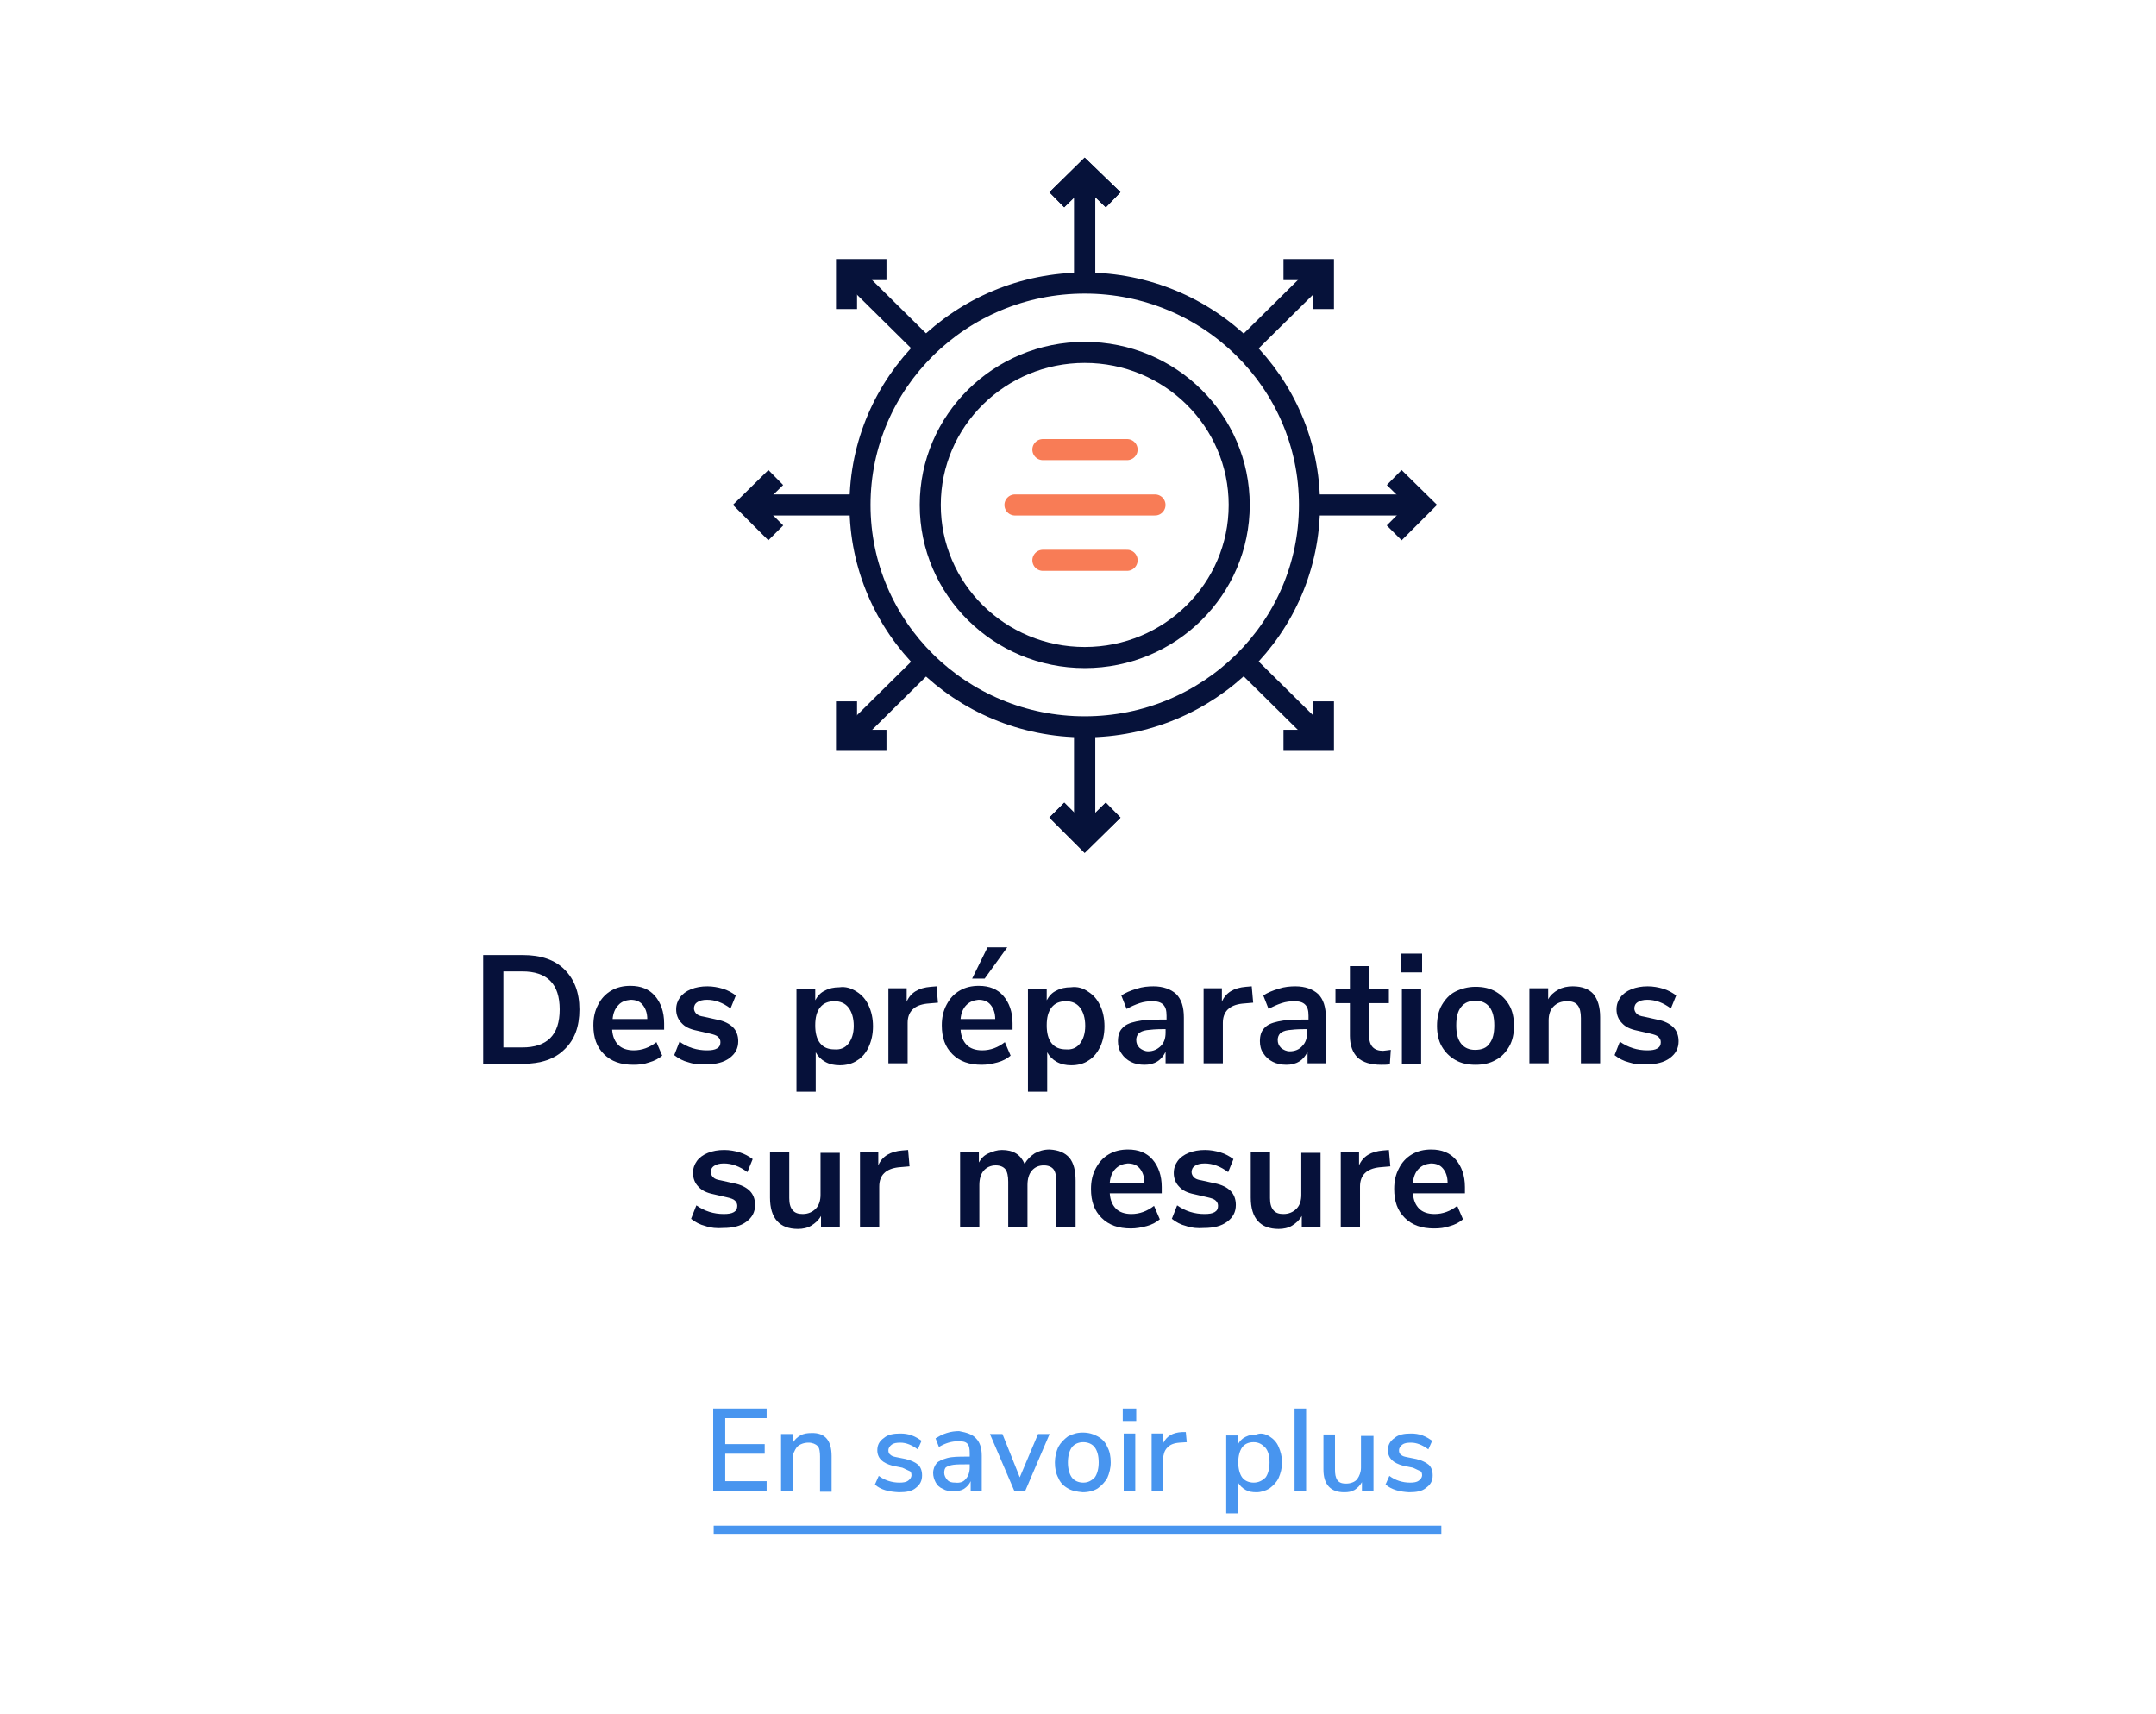 <?xml version="1.0" encoding="UTF-8"?>
<!-- Generator: Adobe Illustrator 27.7.0, SVG Export Plug-In . SVG Version: 6.00 Build 0)  -->
<svg xmlns="http://www.w3.org/2000/svg" xmlns:xlink="http://www.w3.org/1999/xlink" version="1.1" id="Calque_1" x="0px" y="0px" viewBox="0 0 448 356" style="enable-background:new 0 0 448 356;" xml:space="preserve">
<style type="text/css">
	.st0{enable-background:new    ;}
	.st1{fill:#4895EF;}
	.st2{fill:none;stroke:#4895EF;stroke-width:1.688;stroke-miterlimit:10;}
	.st3{fill:#06113A;}
	.st4{fill:none;stroke:#06123A;stroke-width:4.375;stroke-miterlimit:10;}
	.st5{fill:none;stroke:#F87C56;stroke-width:4.375;stroke-linecap:round;stroke-linejoin:round;stroke-miterlimit:10;}
</style>
<g class="st0">
	<path class="st1" d="M148.2,309.7v-17.1h11.1v2h-8.6v5.4h8.2v2h-8.2v5.7h8.6v2H148.2z"></path>
	<path class="st1" d="M172.8,302.5v7.4h-2.4v-7.3c0-0.9-0.1-1.8-0.5-2.2s-1.1-0.7-1.9-0.7c-0.9,0-1.8,0.3-2.4,0.9   c-0.5,0.7-0.9,1.5-0.9,2.4v6.8h-2.4v-11.9h2.4v1.9c0.4-0.7,0.9-1.2,1.6-1.6s1.5-0.5,2.3-0.5C171.4,297.6,172.8,299.2,172.8,302.5z"></path>
	<path class="st1" d="M181.8,308.4l0.8-1.8c1.2,0.9,2.7,1.4,4.3,1.4c0.8,0,1.4-0.1,1.8-0.4c0.4-0.3,0.7-0.7,0.7-1.1   s-0.1-0.8-0.4-0.9c-0.3-0.1-0.8-0.4-1.5-0.7l-2-0.4c-1.1-0.3-1.9-0.7-2.4-1.2s-0.8-1.2-0.8-2c0-1.1,0.4-1.9,1.4-2.6   c0.8-0.7,2-0.9,3.4-0.9c0.8,0,1.6,0.1,2.4,0.4c0.8,0.3,1.4,0.7,2,1.1l-0.8,1.8c-1.2-0.9-2.4-1.4-3.6-1.4c-0.8,0-1.4,0.1-1.8,0.4   c-0.4,0.3-0.7,0.7-0.7,1.2c0,0.4,0.1,0.7,0.4,0.9c0.3,0.3,0.7,0.4,1.2,0.5l2,0.4c1.2,0.3,2,0.7,2.6,1.2c0.5,0.5,0.8,1.2,0.8,2.2   c0,1.1-0.4,1.9-1.3,2.6c-0.8,0.7-2,0.9-3.5,0.9C184.7,309.9,183,309.5,181.8,308.4z"></path>
	<path class="st1" d="M202.8,298.8c0.8,0.8,1.2,2,1.2,3.6v7.3h-2.3v-2c-0.3,0.7-0.8,1.2-1.4,1.6c-0.7,0.4-1.4,0.5-2.2,0.5   s-1.5-0.1-2.2-0.5c-0.7-0.3-1.2-0.8-1.5-1.4s-0.5-1.2-0.5-1.9c0-0.8,0.3-1.5,0.7-2s1.2-0.8,2.2-1.1c1.1-0.3,2.4-0.3,4.2-0.3h0.5   v-0.7c0-0.9-0.1-1.6-0.5-2s-0.9-0.5-1.9-0.5c-1.3,0-2.7,0.4-4,1.2l-0.7-1.8c0.7-0.4,1.3-0.8,2.3-1.1c0.9-0.3,1.8-0.4,2.6-0.4   C200.9,297.6,202.1,298,202.8,298.8z M200.7,307.2c0.5-0.5,0.8-1.4,0.8-2.3v-0.7h-0.4c-1.2,0-2.3,0-3,0.1s-1.2,0.3-1.5,0.5   s-0.4,0.7-0.4,1.2s0.3,1.1,0.7,1.5s0.9,0.5,1.6,0.5C199.4,308.1,200.2,307.9,200.7,307.2z"></path>
	<path class="st1" d="M215.7,297.9h2.4l-5.1,11.9h-2.2l-5.1-11.9h2.6l3.6,9L215.7,297.9z"></path>
	<path class="st1" d="M221.9,309.2c-0.9-0.5-1.6-1.2-2-2.2c-0.5-0.9-0.7-2-0.7-3.2s0.3-2.3,0.7-3.2c0.5-0.9,1.2-1.6,2-2.2   c0.9-0.5,1.9-0.8,3.1-0.8c1.2,0,2.2,0.3,3.1,0.8c0.9,0.5,1.6,1.2,2,2.2c0.5,0.9,0.7,2,0.7,3.2s-0.3,2.3-0.7,3.2   c-0.5,0.9-1.2,1.6-2,2.2c-0.8,0.5-1.9,0.8-3.1,0.8C223.8,309.9,222.7,309.7,221.9,309.2z M227.5,306.9c0.5-0.7,0.8-1.8,0.8-3.1   c0-1.4-0.3-2.4-0.8-3.1s-1.4-1.1-2.4-1.1s-1.9,0.4-2.4,1.1s-0.8,1.8-0.8,3.1c0,1.3,0.3,2.4,0.8,3.1s1.4,1.1,2.4,1.1   S226.8,307.6,227.5,306.9z"></path>
	<path class="st1" d="M233.3,292.6h2.8v2.6h-2.8V292.6z M233.5,309.7v-11.9h2.4v11.9H233.5z"></path>
	<path class="st1" d="M246.6,299.6l-1.5,0.1c-1.2,0.1-2,0.4-2.6,1.1c-0.5,0.5-0.8,1.4-0.8,2.3v6.6h-2.4v-11.9h2.4v2   c0.7-1.4,1.9-2.2,3.9-2.3h0.8L246.6,299.6z"></path>
	<path class="st1" d="M263.8,298.4c0.8,0.5,1.5,1.2,1.9,2.2c0.4,0.9,0.7,2,0.7,3.2s-0.3,2.3-0.7,3.2c-0.4,0.9-1.1,1.6-1.9,2.2   c-0.8,0.5-1.8,0.8-2.7,0.8c-0.9,0-1.6-0.1-2.3-0.5c-0.7-0.4-1.2-0.9-1.6-1.6v6.5h-2.4v-16.2h2.4v1.9c0.4-0.7,0.8-1.2,1.6-1.6   s1.5-0.5,2.3-0.5C262,297.6,263,297.9,263.8,298.4z M263,306.9c0.5-0.7,0.8-1.8,0.8-3.1c0-1.4-0.3-2.4-0.9-3.1   c-0.7-0.7-1.4-1.1-2.4-1.1c-1.1,0-1.9,0.4-2.4,1.1s-0.8,1.8-0.8,3.1c0,1.3,0.3,2.4,0.8,3.1s1.4,1.1,2.4,1.1S262.3,307.6,263,306.9z   "></path>
	<path class="st1" d="M269,309.7v-17.1h2.4v17.1H269z"></path>
	<path class="st1" d="M285.4,297.9v11.9H283v-1.9c-0.4,0.7-0.9,1.2-1.5,1.6c-0.7,0.4-1.3,0.5-2.2,0.5c-2.8,0-4.3-1.6-4.3-4.7V298   h2.4v7.3c0,0.9,0.1,1.6,0.5,2.2c0.4,0.5,0.9,0.7,1.8,0.7s1.8-0.3,2.3-0.9c0.5-0.7,0.8-1.5,0.8-2.4v-6.6h2.6L285.4,297.9   L285.4,297.9z"></path>
	<path class="st1" d="M287.9,308.4l0.8-1.8c1.2,0.9,2.7,1.4,4.3,1.4c0.8,0,1.4-0.1,1.8-0.4s0.7-0.7,0.7-1.1s-0.1-0.8-0.4-0.9   s-0.8-0.4-1.5-0.7l-2-0.4c-1.1-0.3-1.9-0.7-2.4-1.2s-0.8-1.2-0.8-2c0-1.1,0.4-1.9,1.4-2.6c0.8-0.7,2-0.9,3.4-0.9   c0.8,0,1.6,0.1,2.4,0.4s1.4,0.7,2,1.1l-0.8,1.8c-1.2-0.9-2.4-1.4-3.6-1.4c-0.8,0-1.4,0.1-1.8,0.4s-0.7,0.7-0.7,1.2   c0,0.4,0.1,0.7,0.4,0.9c0.3,0.3,0.7,0.4,1.2,0.5l2,0.4c1.2,0.3,2,0.7,2.6,1.2c0.5,0.5,0.8,1.2,0.8,2.2c0,1.1-0.4,1.9-1.4,2.6   c-0.8,0.7-2,0.9-3.5,0.9C290.9,309.9,289.2,309.5,287.9,308.4z"></path>
</g>
<line class="st2" x1="148.3" y1="317.8" x2="299.5" y2="317.8"></line>
<g class="st0">
	<path class="st3" d="M100.4,198.4h8.3c3.7,0,6.6,1,8.6,3c2,2,3.1,4.7,3.1,8.3s-1,6.3-3.1,8.3c-2,2-4.9,3-8.6,3h-8.3V198.4z    M108.5,217.6c5.2,0,7.8-2.6,7.8-7.9c0-5.3-2.6-7.9-7.8-7.9h-3.9v15.8H108.5z"></path>
	<path class="st3" d="M137.9,213.9h-10.7c0.1,1.5,0.6,2.5,1.3,3.2s1.8,1.1,3.2,1.1c1.7,0,3.3-0.6,4.7-1.7l1.2,2.8   c-0.7,0.6-1.6,1.1-2.7,1.4c-1.1,0.4-2.2,0.5-3.3,0.5c-2.6,0-4.6-0.7-6.1-2.2c-1.5-1.5-2.2-3.4-2.2-6c0-1.6,0.3-3,1-4.3   c0.6-1.2,1.5-2.2,2.7-2.9s2.5-1,4-1c2.2,0,3.9,0.7,5.1,2.1s1.9,3.3,1.9,5.7V213.9z M128.5,208.8c-0.7,0.7-1.1,1.7-1.2,2.9h7.2   c0-1.3-0.4-2.3-1-3c-0.6-0.7-1.4-1-2.5-1C130,207.8,129.1,208.1,128.5,208.8z"></path>
	<path class="st3" d="M143.1,220.7c-1.2-0.3-2.1-0.8-3-1.5l1.1-2.8c1.7,1.2,3.6,1.8,5.7,1.8c0.9,0,1.6-0.1,2.1-0.4   c0.5-0.3,0.7-0.7,0.7-1.3c0-0.5-0.2-0.8-0.5-1.1s-0.9-0.5-1.8-0.7l-2.6-0.6c-1.5-0.3-2.5-0.8-3.2-1.6c-0.7-0.7-1.1-1.7-1.1-2.8   c0-1,0.3-1.8,0.8-2.5s1.3-1.3,2.3-1.7s2.1-0.6,3.4-0.6c1.1,0,2.2,0.2,3.2,0.5c1,0.3,1.9,0.8,2.7,1.4l-1.1,2.7   c-1.6-1.2-3.2-1.8-4.9-1.8c-0.9,0-1.6,0.2-2,0.5c-0.5,0.3-0.7,0.8-0.7,1.3c0,0.4,0.2,0.8,0.5,1.1c0.3,0.3,0.8,0.5,1.5,0.6l2.7,0.6   c1.6,0.3,2.7,0.9,3.4,1.6c0.7,0.7,1.1,1.7,1.1,2.9c0,1.5-0.6,2.6-1.8,3.5c-1.2,0.9-2.8,1.3-4.8,1.3   C145.6,221.2,144.3,221.1,143.1,220.7z"></path>
	<path class="st3" d="M178,206c1.1,0.7,1.9,1.6,2.5,2.9s0.9,2.7,0.9,4.3s-0.3,3-0.9,4.3s-1.4,2.2-2.4,2.8c-1,0.7-2.3,1-3.6,1   c-1.1,0-2.1-0.2-3-0.7c-0.9-0.5-1.5-1.1-2-2v8.2h-4v-21.4h3.9v2.4c0.5-0.9,1.1-1.6,2-2c0.9-0.5,1.9-0.7,3-0.7   C175.7,204.9,176.9,205.3,178,206z M176.3,216.8c0.7-0.9,1.1-2.1,1.1-3.7c0-1.6-0.4-2.9-1.1-3.8c-0.7-0.9-1.7-1.3-2.9-1.3   c-1.3,0-2.3,0.4-3,1.3c-0.7,0.9-1,2.1-1,3.7c0,1.6,0.3,2.8,1,3.7c0.7,0.9,1.7,1.3,3,1.3C174.6,218.1,175.6,217.7,176.3,216.8z"></path>
	<path class="st3" d="M194.9,208.3l-2.3,0.2c-2.6,0.3-4,1.6-4,4v8.4h-4v-15.6h3.8v2.8c0.8-1.9,2.5-2.9,5-3.1l1.2-0.1L194.9,208.3z"></path>
	<path class="st3" d="M210.3,213.9h-10.7c0.1,1.5,0.6,2.5,1.3,3.2c0.7,0.7,1.8,1.1,3.2,1.1c1.7,0,3.3-0.6,4.7-1.7l1.2,2.8   c-0.7,0.6-1.6,1.1-2.7,1.4s-2.2,0.5-3.3,0.5c-2.6,0-4.6-0.7-6.1-2.2c-1.5-1.5-2.2-3.4-2.2-6c0-1.6,0.3-3,1-4.3s1.5-2.2,2.7-2.9   c1.2-0.7,2.5-1,4-1c2.2,0,3.9,0.7,5.1,2.1s1.9,3.3,1.9,5.7V213.9z M200.8,208.8c-0.7,0.7-1.1,1.7-1.2,2.9h7.2c0-1.3-0.4-2.3-1-3   c-0.6-0.7-1.4-1-2.5-1C202.3,207.8,201.5,208.1,200.8,208.8z M204.6,203.3H202l3.2-6.5h4.1L204.6,203.3z"></path>
	<path class="st3" d="M226.1,206c1.1,0.7,1.9,1.6,2.5,2.9c0.6,1.2,0.9,2.7,0.9,4.3s-0.3,3-0.9,4.3c-0.6,1.2-1.4,2.2-2.4,2.8   c-1,0.7-2.3,1-3.6,1c-1.1,0-2.1-0.2-3-0.7c-0.9-0.5-1.5-1.1-2-2v8.2h-4v-21.4h3.9v2.4c0.5-0.9,1.1-1.6,2-2c0.9-0.5,1.9-0.7,3-0.7   C223.9,204.9,225.1,205.3,226.1,206z M224.4,216.8c0.7-0.9,1.1-2.1,1.1-3.7c0-1.6-0.4-2.9-1.1-3.8c-0.7-0.9-1.7-1.3-2.9-1.3   c-1.3,0-2.3,0.4-3,1.3c-0.7,0.9-1,2.1-1,3.7c0,1.6,0.3,2.8,1,3.7c0.7,0.9,1.7,1.3,3,1.3C222.7,218.1,223.7,217.7,224.4,216.8z"></path>
	<path class="st3" d="M244.4,206.5c1.1,1.1,1.6,2.7,1.6,4.9v9.5h-3.8v-2.4c-0.4,0.8-0.9,1.5-1.7,2c-0.8,0.5-1.7,0.7-2.7,0.7   c-1,0-2-0.2-2.8-0.6s-1.5-1-2-1.8c-0.5-0.7-0.7-1.6-0.7-2.5c0-1.2,0.3-2.1,0.9-2.7c0.6-0.7,1.5-1.1,2.9-1.4   c1.3-0.3,3.1-0.4,5.5-0.4h0.8V211c0-1.1-0.2-1.8-0.7-2.3c-0.5-0.5-1.2-0.7-2.3-0.7c-0.8,0-1.7,0.1-2.6,0.4   c-0.9,0.3-1.8,0.7-2.7,1.2l-1.1-2.8c0.9-0.6,1.9-1,3.2-1.4c1.2-0.4,2.4-0.5,3.5-0.5C241.7,204.9,243.3,205.5,244.4,206.5z    M241.2,217.3c0.7-0.7,1-1.6,1-2.8v-0.7h-0.6c-1.4,0-2.5,0.1-3.3,0.2c-0.8,0.1-1.4,0.4-1.7,0.7c-0.3,0.3-0.5,0.8-0.5,1.3   c0,0.7,0.2,1.2,0.7,1.7c0.5,0.4,1.1,0.7,1.8,0.7C239.6,218.4,240.5,218,241.2,217.3z"></path>
	<path class="st3" d="M260.4,208.3l-2.3,0.2c-2.6,0.3-4,1.6-4,4v8.4h-4v-15.6h3.8v2.8c0.8-1.9,2.5-2.9,5-3.1l1.2-0.1L260.4,208.3z"></path>
	<path class="st3" d="M273.9,206.5c1.1,1.1,1.6,2.7,1.6,4.9v9.5h-3.8v-2.4c-0.4,0.8-0.9,1.5-1.7,2c-0.8,0.5-1.7,0.7-2.7,0.7   c-1,0-2-0.2-2.8-0.6s-1.5-1-2-1.8c-0.5-0.7-0.7-1.6-0.7-2.5c0-1.2,0.3-2.1,0.9-2.7c0.6-0.7,1.5-1.1,2.9-1.4   c1.3-0.3,3.1-0.4,5.5-0.4h0.8V211c0-1.1-0.2-1.8-0.7-2.3c-0.5-0.5-1.2-0.7-2.3-0.7c-0.8,0-1.7,0.1-2.6,0.4   c-0.9,0.3-1.8,0.7-2.7,1.2l-1.1-2.8c0.9-0.6,1.9-1,3.2-1.4c1.2-0.4,2.4-0.5,3.5-0.5C271.2,204.9,272.8,205.5,273.9,206.5z    M270.6,217.3c0.7-0.7,1-1.6,1-2.8v-0.7h-0.6c-1.4,0-2.5,0.1-3.3,0.2c-0.8,0.1-1.4,0.4-1.7,0.7c-0.3,0.3-0.5,0.8-0.5,1.3   c0,0.7,0.2,1.2,0.7,1.7c0.5,0.4,1.1,0.7,1.8,0.7C269.1,218.4,270,218,270.6,217.3z"></path>
	<path class="st3" d="M289,218.1l-0.2,3c-0.6,0.1-1.2,0.1-1.8,0.1c-2.2,0-3.8-0.5-4.9-1.5c-1-1-1.6-2.5-1.6-4.5v-6.8h-3v-3h3v-4.7h4   v4.7h4.1v3h-4.1v6.8c0,2.1,1,3.1,2.9,3.1C288,218.2,288.5,218.2,289,218.1z"></path>
	<path class="st3" d="M291.1,198.1h4.4v3.9h-4.4V198.1z M291.3,221v-15.6h4V221H291.3z"></path>
	<path class="st3" d="M302.4,220.2c-1.2-0.7-2.1-1.6-2.8-2.8s-1-2.7-1-4.3c0-1.6,0.3-3.1,1-4.3s1.6-2.2,2.8-2.8s2.6-1,4.2-1   c1.6,0,3,0.3,4.2,1s2.1,1.6,2.8,2.8s1,2.7,1,4.3c0,1.6-0.3,3.1-1,4.3s-1.6,2.2-2.8,2.8c-1.2,0.7-2.6,1-4.2,1   C305,221.2,303.6,220.9,302.4,220.2z M309.5,216.8c0.7-0.9,1-2.1,1-3.8c0-1.6-0.3-2.9-1-3.8s-1.7-1.3-2.9-1.3c-1.3,0-2.3,0.4-3,1.3   s-1,2.1-1,3.8c0,1.7,0.3,2.9,1,3.8s1.7,1.3,2.9,1.3C307.9,218.1,308.9,217.7,309.5,216.8z"></path>
	<path class="st3" d="M331.1,206.5c0.9,1.1,1.4,2.7,1.4,4.8v9.6h-4v-9.4c0-1.2-0.2-2.1-0.7-2.7c-0.5-0.6-1.2-0.8-2.2-0.8   c-1.2,0-2.1,0.4-2.8,1.1c-0.7,0.7-1,1.7-1,2.9v8.9h-4v-15.6h3.9v2.3c0.5-0.9,1.2-1.5,2.1-2c0.9-0.5,1.9-0.7,3-0.7   C328.8,204.9,330.2,205.5,331.1,206.5z"></path>
	<path class="st3" d="M338.5,220.7c-1.2-0.3-2.1-0.8-3-1.5l1.1-2.8c1.7,1.2,3.6,1.8,5.7,1.8c0.9,0,1.6-0.1,2.1-0.4   c0.5-0.3,0.7-0.7,0.7-1.3c0-0.5-0.2-0.8-0.5-1.1s-0.9-0.5-1.8-0.7l-2.6-0.6c-1.5-0.3-2.5-0.8-3.2-1.6c-0.7-0.7-1.1-1.7-1.1-2.8   c0-1,0.3-1.8,0.8-2.5s1.3-1.3,2.3-1.7s2.1-0.6,3.4-0.6c1.1,0,2.2,0.2,3.2,0.5c1,0.3,1.9,0.8,2.7,1.4l-1.1,2.7   c-1.6-1.2-3.2-1.8-4.9-1.8c-0.9,0-1.6,0.2-2,0.5c-0.5,0.3-0.7,0.8-0.7,1.3c0,0.4,0.2,0.8,0.5,1.1c0.3,0.3,0.8,0.5,1.5,0.6l2.7,0.6   c1.6,0.3,2.7,0.9,3.4,1.6c0.7,0.7,1.1,1.7,1.1,2.9c0,1.5-0.6,2.6-1.8,3.5c-1.2,0.9-2.8,1.3-4.8,1.3   C340.9,221.2,339.7,221.1,338.5,220.7z"></path>
	<path class="st3" d="M146.6,254.7c-1.2-0.3-2.1-0.8-3-1.5l1.1-2.8c1.7,1.2,3.6,1.8,5.7,1.8c0.9,0,1.6-0.1,2.1-0.4   c0.5-0.3,0.7-0.7,0.7-1.3c0-0.5-0.2-0.8-0.5-1.1c-0.3-0.3-0.9-0.5-1.8-0.7l-2.6-0.6c-1.5-0.3-2.5-0.8-3.2-1.6   c-0.7-0.7-1.1-1.7-1.1-2.8c0-1,0.3-1.8,0.8-2.5s1.3-1.3,2.3-1.7c1-0.4,2.1-0.6,3.4-0.6c1.1,0,2.2,0.2,3.2,0.5   c1,0.3,1.9,0.8,2.7,1.4l-1.1,2.7c-1.6-1.2-3.2-1.8-4.9-1.8c-0.9,0-1.6,0.2-2,0.5c-0.5,0.3-0.7,0.8-0.7,1.3c0,0.4,0.2,0.8,0.5,1.1   c0.3,0.3,0.8,0.5,1.5,0.6l2.7,0.6c1.6,0.3,2.7,0.9,3.4,1.6c0.7,0.7,1.1,1.7,1.1,2.9c0,1.5-0.6,2.6-1.8,3.5   c-1.2,0.9-2.8,1.3-4.8,1.3C149,255.2,147.7,255.1,146.6,254.7z"></path>
	<path class="st3" d="M174.5,239.3V255h-3.9v-2.4c-0.5,0.9-1.2,1.5-2,2c-0.8,0.5-1.8,0.7-2.8,0.7c-3.8,0-5.8-2.2-5.8-6.5v-9.4h4v9.5   c0,1.1,0.2,1.9,0.7,2.5s1.2,0.8,2.1,0.8c1.1,0,2-0.4,2.7-1.1c0.7-0.7,1-1.7,1-2.9v-8.7H174.5z"></path>
	<path class="st3" d="M189,242.3l-2.3,0.2c-2.6,0.3-4,1.6-4,4v8.4h-4v-15.6h3.8v2.8c0.8-1.9,2.5-2.9,5-3.1l1.2-0.1L189,242.3z"></path>
	<path class="st3" d="M222.2,240.5c0.9,1.1,1.3,2.7,1.3,4.8v9.6h-4v-9.4c0-1.2-0.2-2.1-0.6-2.6s-1.1-0.8-2-0.8   c-1.1,0-1.9,0.4-2.5,1.1c-0.6,0.7-0.9,1.7-0.9,3v8.7h-4v-9.4c0-1.2-0.2-2.1-0.6-2.6c-0.4-0.5-1.1-0.8-2-0.8c-1,0-1.9,0.4-2.5,1.1   c-0.6,0.7-0.9,1.7-0.9,3v8.7h-4v-15.6h3.9v2.2c0.5-0.9,1.1-1.5,2-1.9s1.8-0.7,2.8-0.7c2.4,0,3.9,1,4.7,2.9c0.5-0.9,1.2-1.6,2.1-2.2   c0.9-0.5,1.9-0.8,3.1-0.8C220,238.9,221.3,239.5,222.2,240.5z"></path>
	<path class="st3" d="M241.3,247.9h-10.7c0.1,1.5,0.6,2.5,1.3,3.2c0.7,0.7,1.8,1.1,3.2,1.1c1.7,0,3.3-0.6,4.7-1.7l1.2,2.8   c-0.7,0.6-1.6,1.1-2.7,1.4s-2.2,0.5-3.3,0.5c-2.6,0-4.6-0.7-6.1-2.2c-1.5-1.5-2.2-3.4-2.2-6c0-1.6,0.3-3,1-4.3s1.5-2.2,2.7-2.9   c1.2-0.7,2.5-1,4-1c2.2,0,3.9,0.7,5.1,2.1s1.9,3.3,1.9,5.7V247.9z M231.8,242.8c-0.7,0.7-1.1,1.7-1.2,2.9h7.2c0-1.3-0.4-2.3-1-3   c-0.6-0.7-1.4-1-2.5-1C233.3,241.8,232.5,242.1,231.8,242.8z"></path>
	<path class="st3" d="M246.5,254.7c-1.2-0.3-2.1-0.8-3-1.5l1.1-2.8c1.7,1.2,3.6,1.8,5.7,1.8c0.9,0,1.6-0.1,2.1-0.4   c0.5-0.3,0.7-0.7,0.7-1.3c0-0.5-0.2-0.8-0.5-1.1c-0.3-0.3-0.9-0.5-1.8-0.7l-2.6-0.6c-1.5-0.3-2.5-0.8-3.2-1.6   c-0.7-0.7-1.1-1.7-1.1-2.8c0-1,0.3-1.8,0.8-2.5s1.3-1.3,2.3-1.7c1-0.4,2.1-0.6,3.4-0.6c1.1,0,2.2,0.2,3.2,0.5   c1,0.3,1.9,0.8,2.7,1.4l-1.1,2.7c-1.6-1.2-3.2-1.8-4.9-1.8c-0.9,0-1.6,0.2-2,0.5c-0.5,0.3-0.7,0.8-0.7,1.3c0,0.4,0.2,0.8,0.5,1.1   c0.3,0.3,0.8,0.5,1.5,0.6l2.7,0.6c1.6,0.3,2.7,0.9,3.4,1.6c0.7,0.7,1.1,1.7,1.1,2.9c0,1.5-0.6,2.6-1.8,3.5   c-1.2,0.9-2.8,1.3-4.8,1.3C248.9,255.2,247.6,255.1,246.5,254.7z"></path>
	<path class="st3" d="M274.4,239.3V255h-3.9v-2.4c-0.5,0.9-1.2,1.5-2,2c-0.8,0.5-1.8,0.7-2.8,0.7c-3.8,0-5.8-2.2-5.8-6.5v-9.4h4v9.5   c0,1.1,0.2,1.9,0.7,2.5s1.2,0.8,2.1,0.8c1.1,0,2-0.4,2.7-1.1c0.7-0.7,1-1.7,1-2.9v-8.7H274.4z"></path>
	<path class="st3" d="M288.9,242.3l-2.3,0.2c-2.6,0.3-4,1.6-4,4v8.4h-4v-15.6h3.8v2.8c0.8-1.9,2.5-2.9,5-3.1l1.2-0.1L288.9,242.3z"></path>
	<path class="st3" d="M304.3,247.9h-10.7c0.1,1.5,0.6,2.5,1.3,3.2s1.8,1.1,3.2,1.1c1.7,0,3.3-0.6,4.7-1.7l1.2,2.8   c-0.7,0.6-1.6,1.1-2.7,1.4c-1.1,0.4-2.2,0.5-3.3,0.5c-2.6,0-4.6-0.7-6.1-2.2c-1.5-1.5-2.2-3.4-2.2-6c0-1.6,0.3-3,1-4.3   c0.6-1.2,1.5-2.2,2.7-2.9s2.5-1,4-1c2.2,0,3.9,0.7,5.1,2.1s1.9,3.3,1.9,5.7V247.9z M294.8,242.8c-0.7,0.7-1.1,1.7-1.2,2.9h7.2   c0-1.3-0.4-2.3-1-3c-0.6-0.7-1.4-1-2.5-1C296.3,241.8,295.5,242.1,294.8,242.8z"></path>
</g>
<g>
	<ellipse class="st4" cx="225.4" cy="104.9" rx="46.7" ry="46.1"></ellipse>
	<ellipse class="st4" cx="225.4" cy="104.9" rx="32.1" ry="31.7"></ellipse>
	<line class="st4" x1="225.4" y1="58.8" x2="225.4" y2="35.8"></line>
	<polyline class="st4" points="219.6,41.5 225.4,35.8 231.3,41.5  "></polyline>
	<line class="st4" x1="225.4" y1="151" x2="225.4" y2="174.1"></line>
	<polyline class="st4" points="231.3,168.3 225.4,174.1 219.6,168.3  "></polyline>
	<line class="st4" x1="225.4" y1="58.8" x2="225.4" y2="35.8"></line>
	<polyline class="st4" points="219.6,41.5 225.4,35.8 231.3,41.5  "></polyline>
	<line class="st4" x1="225.4" y1="151" x2="225.4" y2="174.1"></line>
	<polyline class="st4" points="231.3,168.3 225.4,174.1 219.6,168.3  "></polyline>
	<line class="st4" x1="258.5" y1="72.3" x2="275" y2="56"></line>
	<polyline class="st4" points="266.7,56 275,56 275,64.2  "></polyline>
	<line class="st4" x1="192.4" y1="137.5" x2="175.9" y2="153.8"></line>
	<polyline class="st4" points="184.2,153.8 175.9,153.8 175.9,145.7  "></polyline>
	<line class="st4" x1="272.1" y1="104.9" x2="295.5" y2="104.9"></line>
	<polyline class="st4" points="289.7,99.2 295.5,104.9 289.7,110.7  "></polyline>
	<line class="st4" x1="178.7" y1="104.9" x2="155.4" y2="104.9"></line>
	<polyline class="st4" points="161.2,110.7 155.4,104.9 161.2,99.2  "></polyline>
	<line class="st4" x1="258.5" y1="137.5" x2="275" y2="153.8"></line>
	<polyline class="st4" points="275,145.7 275,153.8 266.7,153.8  "></polyline>
	<line class="st4" x1="192.4" y1="72.3" x2="175.9" y2="56"></line>
	<polyline class="st4" points="175.9,64.2 175.9,56 184.2,56  "></polyline>
	<line class="st5" x1="210.9" y1="104.9" x2="240" y2="104.9"></line>
	<line class="st5" x1="216.7" y1="116.4" x2="234.2" y2="116.4"></line>
	<line class="st5" x1="216.7" y1="93.4" x2="234.2" y2="93.4"></line>
</g>
</svg>
